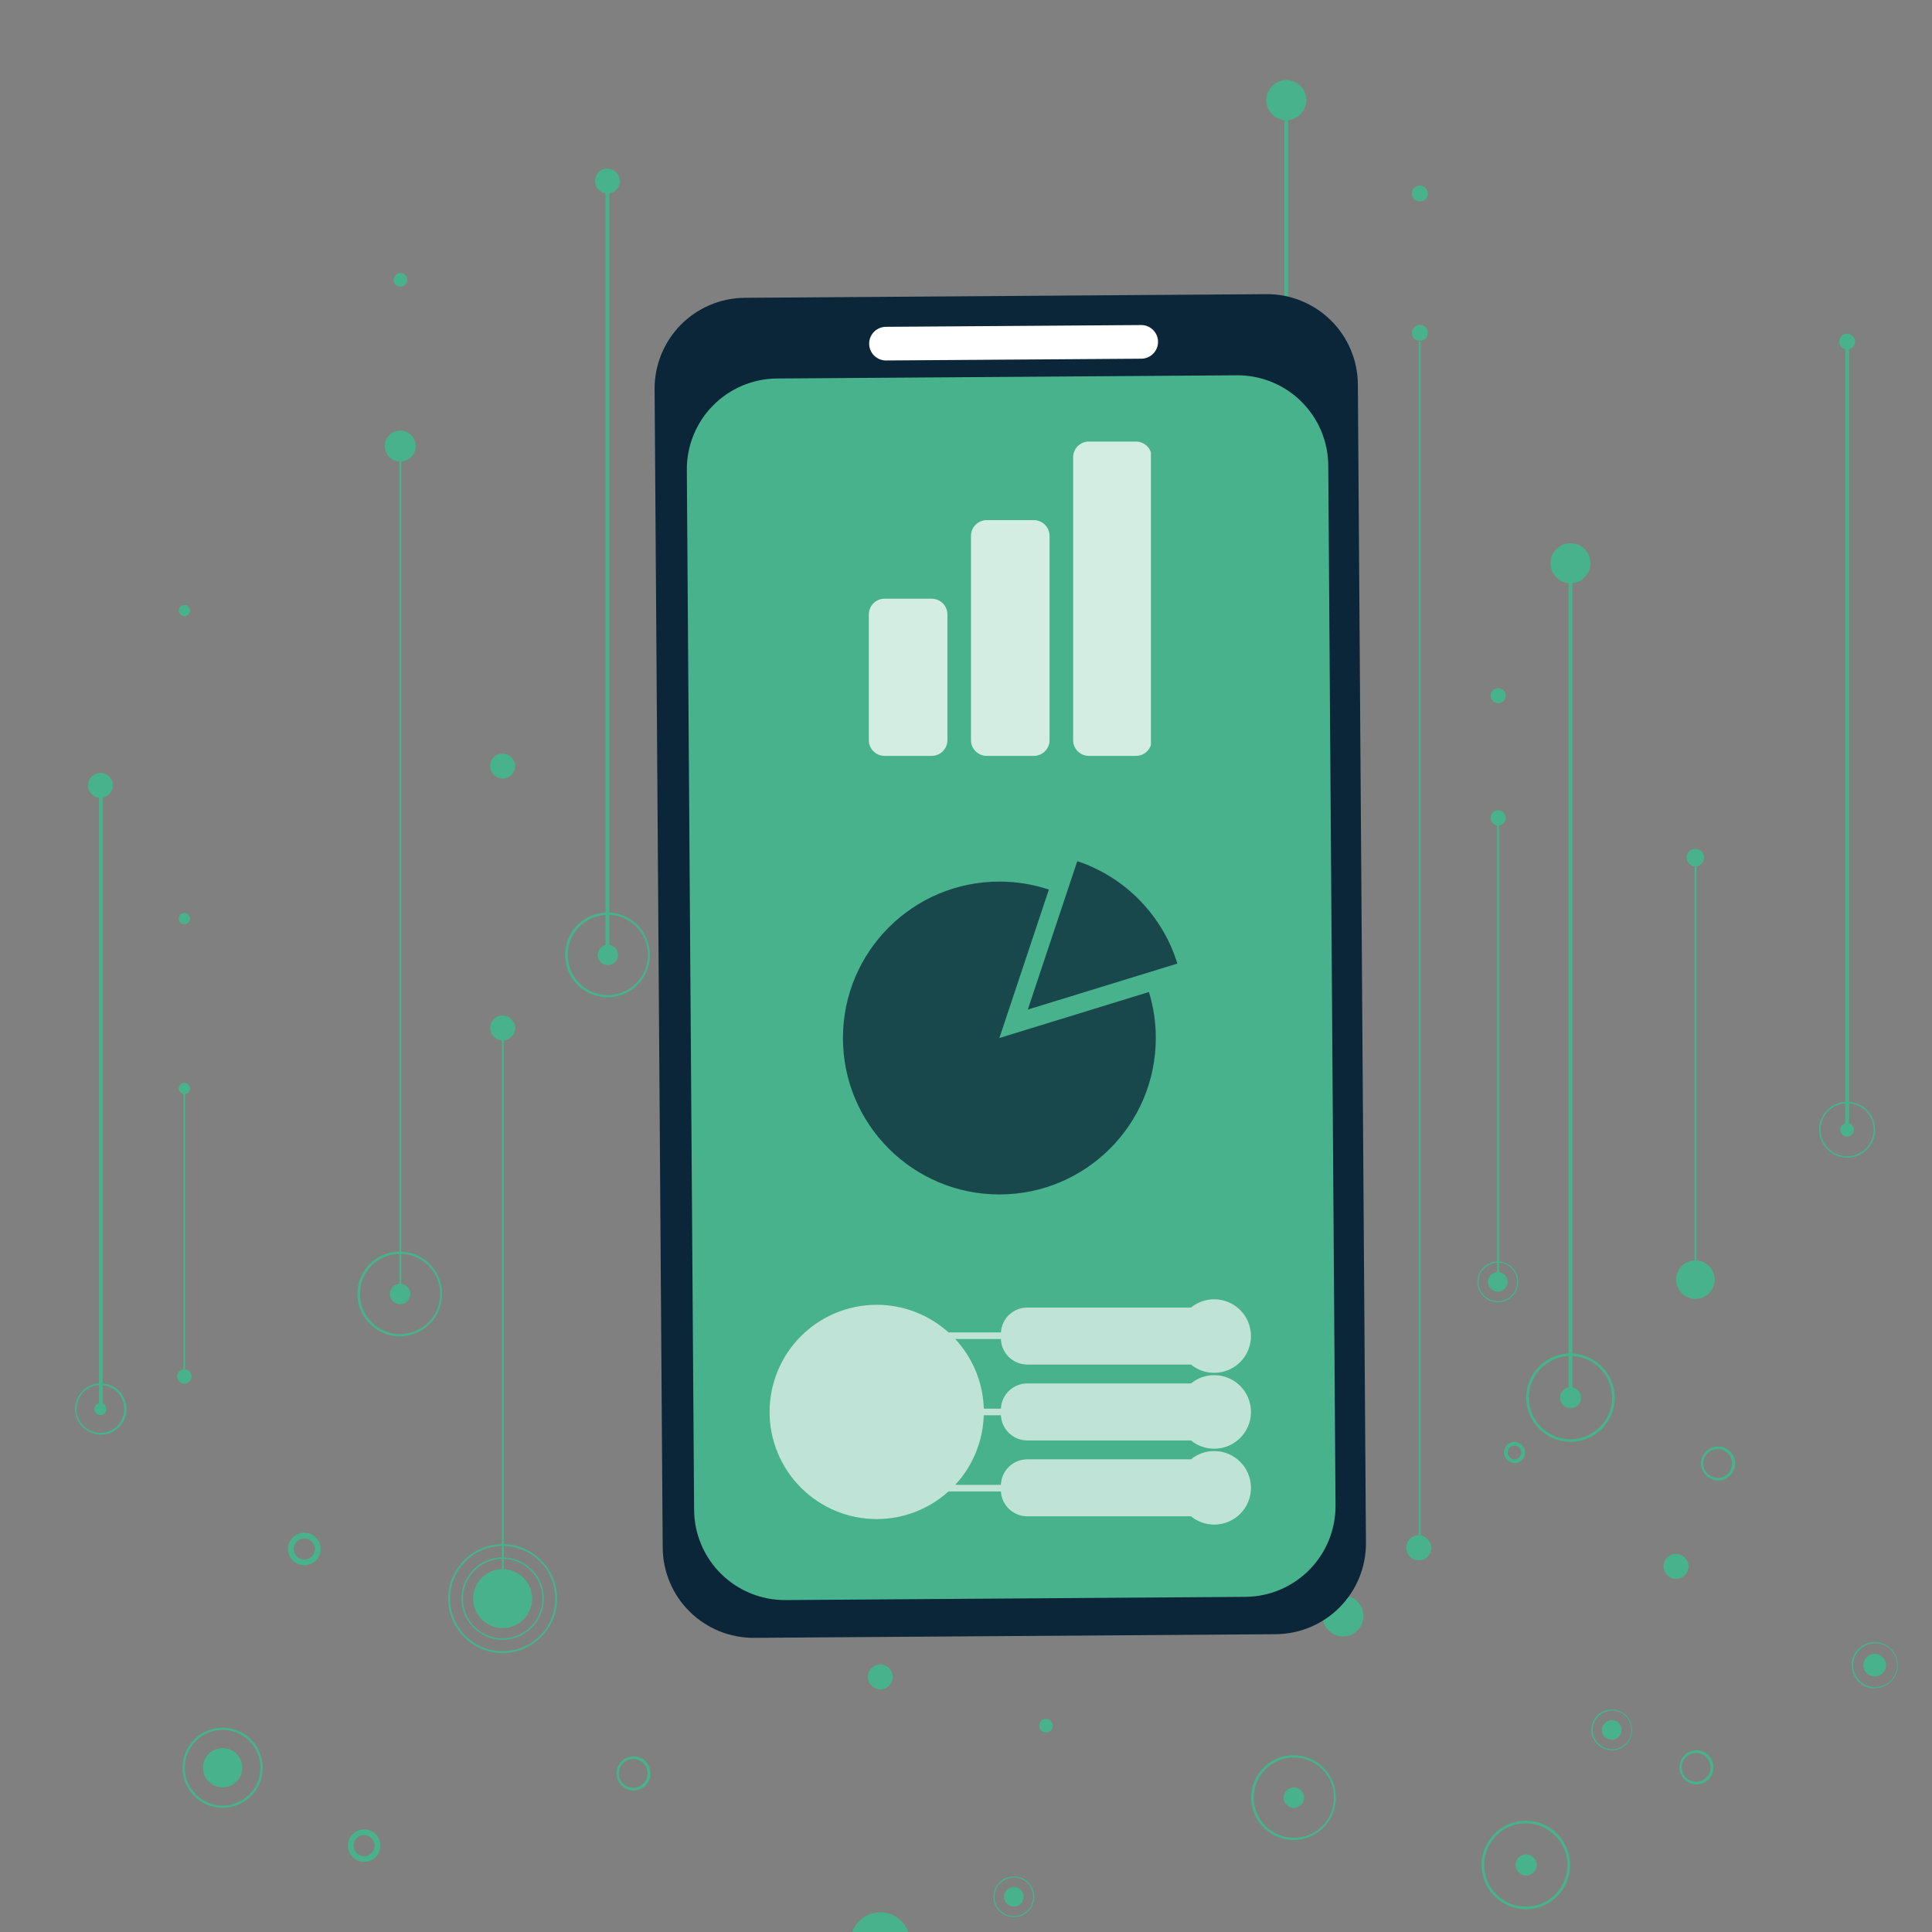 <?xml version="1.0" encoding="UTF-8" standalone="no"?>
<svg xmlns="http://www.w3.org/2000/svg" xmlns:xlink="http://www.w3.org/1999/xlink" width="1000" zoomAndPan="magnify" viewBox="0 0 750 750" height="1000" preserveAspectRatio="xMidYMid meet" version="1.0"><rect x="0" y="0" width="750" height="750" fill="#808080" stroke="none"/><defs><filter x="0%" y="0%" width="100%" height="100%" id="7f56f2f5e6"><feColorMatrix values="0 0 0 0 1 0 0 0 0 1 0 0 0 0 1 0 0 0 1 0" color-interpolation-filters="sRGB"/></filter><clipPath id="67d582fedb"><path d="M 29.133 536 L 50 536 L 50 557 L 29.133 557 Z M 29.133 536 " clip-rule="nonzero"/></clipPath><clipPath id="b4907e2111"><path d="M 254 114 L 531 114 L 531 636 L 254 636 Z M 254 114 " clip-rule="nonzero"/></clipPath><clipPath id="42b11a4088"><path d="M 252.797 114.793 L 526.867 112.879 L 530.508 634.359 L 256.438 636.273 Z M 252.797 114.793 " clip-rule="nonzero"/></clipPath><clipPath id="fd9128aa57"><path d="M 289.121 115.605 L 491.629 114.191 C 500.977 114.125 509.969 117.777 516.625 124.344 C 523.281 130.906 527.059 139.848 527.121 149.195 L 530.262 598.898 C 530.324 608.246 526.676 617.238 520.109 623.895 C 513.547 630.551 504.605 634.328 495.258 634.395 L 292.754 635.809 C 283.402 635.871 274.41 632.223 267.754 625.656 C 261.098 619.094 257.32 610.152 257.258 600.805 L 254.117 151.102 C 254.055 141.754 257.703 132.762 264.27 126.105 C 270.832 119.445 279.773 115.672 289.121 115.605 Z M 289.121 115.605 " clip-rule="nonzero"/></clipPath><clipPath id="ec0fba8be4"><path d="M 337 126 L 450 126 L 450 140 L 337 140 Z M 337 126 " clip-rule="nonzero"/></clipPath><clipPath id="198c6cc543"><path d="M 337.359 126.918 L 449.527 126.137 L 449.617 139.199 L 337.449 139.98 Z M 337.359 126.918 " clip-rule="nonzero"/></clipPath><clipPath id="ebc59391bb"><path d="M 343.891 126.871 L 442.973 126.18 C 444.703 126.168 446.371 126.844 447.605 128.062 C 448.836 129.277 449.535 130.934 449.551 132.668 C 449.562 134.398 448.883 136.066 447.668 137.301 C 446.453 138.531 444.797 139.234 443.062 139.246 L 343.98 139.938 C 342.25 139.949 340.582 139.273 339.352 138.055 C 338.117 136.84 337.418 135.184 337.406 133.449 C 337.395 131.719 338.07 130.051 339.285 128.816 C 340.504 127.586 342.16 126.883 343.891 126.871 Z M 343.891 126.871 " clip-rule="nonzero"/></clipPath><clipPath id="03f72b5311"><path d="M 266 145 L 519 145 L 519 622 L 266 622 Z M 266 145 " clip-rule="nonzero"/></clipPath><clipPath id="12abcbec9f"><path d="M 266.383 147.18 L 515.387 145.441 L 518.699 620.102 L 269.695 621.84 Z M 266.383 147.18 " clip-rule="nonzero"/></clipPath><clipPath id="628523816b"><path d="M 301.633 146.934 L 480.137 145.688 C 489.484 145.621 498.477 149.273 505.133 155.836 C 511.793 162.402 515.566 171.34 515.633 180.688 L 518.449 584.402 C 518.516 593.75 514.863 602.742 508.301 609.398 C 501.734 616.055 492.797 619.832 483.449 619.898 L 304.941 621.145 C 295.594 621.207 286.602 617.559 279.945 610.992 C 273.289 604.43 269.512 595.488 269.449 586.141 L 266.629 182.426 C 266.562 173.078 270.215 164.086 276.781 157.43 C 283.344 150.773 292.285 146.996 301.633 146.934 Z M 301.633 146.934 " clip-rule="nonzero"/></clipPath><mask id="4bc9183b69"><g filter="url(#7f56f2f5e6)"><rect x="-75" width="900" fill="#000000" y="-75" height="900" fill-opacity="0.65"/></g></mask><clipPath id="8007cb8770"><path d="M 0.582 0.379 L 188 0.379 L 188 88 L 0.582 88 Z M 0.582 0.379 " clip-rule="nonzero"/></clipPath><clipPath id="24a1155ff7"><rect x="0" width="188" y="0" height="89"/></clipPath><mask id="649b7fcd93"><g filter="url(#7f56f2f5e6)"><rect x="-75" width="900" fill="#000000" y="-75" height="900" fill-opacity="0.76"/></g></mask><clipPath id="0bc902f646"><path d="M 0.23 12 L 122 12 L 122 133.699 L 0.23 133.699 Z M 0.23 12 " clip-rule="nonzero"/></clipPath><clipPath id="acb5cdbcc5"><path d="M 71 4 L 129.98 4 L 129.98 62 L 71 62 Z M 71 4 " clip-rule="nonzero"/></clipPath><clipPath id="161d83209b"><rect x="0" width="133" y="0" height="134"/></clipPath><mask id="99418022e2"><g filter="url(#7f56f2f5e6)"><rect x="-75" width="900" fill="#000000" y="-75" height="900" fill-opacity="0.76"/></g></mask><clipPath id="762aaa1ba6"><path d="M 39 30 L 71 30 L 71 122.52 L 39 122.52 Z M 39 30 " clip-rule="nonzero"/></clipPath><clipPath id="24612ce3c7"><path d="M 0.277 61 L 31 61 L 31 122.52 L 0.277 122.52 Z M 0.277 61 " clip-rule="nonzero"/></clipPath><clipPath id="f45bed55d0"><path d="M 79 0.414 L 109.777 0.414 L 109.777 122.52 L 79 122.52 Z M 79 0.414 " clip-rule="nonzero"/></clipPath><clipPath id="5dd8165ff2"><rect x="0" width="111" y="0" height="123"/></clipPath></defs><path fill="#47b28b" d="M 716.309 132.582 L 717.777 132.582 L 717.777 439.301 L 716.309 439.301 Z M 716.309 132.582 " fill-opacity="1" fill-rule="nonzero"/><path fill="#47b28b" d="M 498.609 42.098 L 500.078 42.098 L 500.078 371.141 L 498.609 371.141 Z M 498.609 42.098 " fill-opacity="1" fill-rule="nonzero"/><path fill="#47b28b" d="M 297.656 237.027 L 298.391 237.027 L 298.391 447.527 L 297.656 447.527 Z M 297.656 237.027 " fill-opacity="1" fill-rule="nonzero"/><path fill="#47b28b" d="M 235.078 70.301 L 236.547 70.301 L 236.547 370.406 L 235.078 370.406 Z M 235.078 70.301 " fill-opacity="1" fill-rule="nonzero"/><path fill="#47b28b" d="M 340.992 158.438 L 341.727 158.438 L 341.727 501.293 L 340.992 501.293 Z M 340.992 158.438 " fill-opacity="1" fill-rule="nonzero"/><path fill="#47b28b" d="M 446.02 275.367 L 446.754 275.367 L 446.754 499.82 L 446.02 499.82 Z M 446.02 275.367 " fill-opacity="1" fill-rule="nonzero"/><path fill="#47b28b" d="M 581.164 318.992 L 581.898 318.992 L 581.898 497.473 L 581.164 497.473 Z M 581.164 318.992 " fill-opacity="1" fill-rule="nonzero"/><path fill="#47b28b" d="M 608.926 220.133 L 610.398 220.133 L 610.398 542.715 L 608.926 542.715 Z M 608.926 220.133 " fill-opacity="1" fill-rule="nonzero"/><path fill="#47b28b" d="M 155.02 174.008 L 155.754 174.008 L 155.754 502.906 L 155.02 502.906 Z M 155.02 174.008 " fill-opacity="1" fill-rule="nonzero"/><path fill="#47b28b" d="M 71.145 422.703 L 71.879 422.703 L 71.879 534.785 L 71.145 534.785 Z M 71.145 422.703 " fill-opacity="1" fill-rule="nonzero"/><path fill="#47b28b" d="M 384.473 370.262 L 385.207 370.262 L 385.207 530.965 L 384.473 530.965 Z M 384.473 370.262 " fill-opacity="1" fill-rule="nonzero"/><path fill="#47b28b" d="M 550.758 132.582 L 551.492 132.582 L 551.492 599.562 L 550.758 599.562 Z M 550.758 132.582 " fill-opacity="1" fill-rule="nonzero"/><path fill="#47b28b" d="M 657.844 332.656 L 658.578 332.656 L 658.578 496.738 L 657.844 496.738 Z M 657.844 332.656 " fill-opacity="1" fill-rule="nonzero"/><path fill="#47b28b" d="M 194.828 401.254 L 195.562 401.254 L 195.562 620.57 L 194.828 620.57 Z M 194.828 401.254 " fill-opacity="1" fill-rule="nonzero"/><path fill="#47b28b" d="M 38.387 303.277 L 39.855 303.277 L 39.855 547.562 L 38.387 547.562 Z M 38.387 303.277 " fill-opacity="1" fill-rule="nonzero"/><path fill="#47b28b" d="M 645.797 608.086 C 645.797 610.727 648 612.93 650.645 612.93 C 653.289 612.93 655.492 610.727 655.492 608.086 C 655.492 605.441 653.289 603.238 650.645 603.238 C 648 603.09 645.797 605.293 645.797 608.086 Z M 645.797 608.086 " fill-opacity="1" fill-rule="nonzero"/><path fill="#47b28b" d="M 336.879 650.977 C 336.879 653.621 339.082 655.824 341.727 655.824 C 344.367 655.824 346.574 653.621 346.574 650.977 C 346.574 648.332 344.367 646.129 341.727 646.129 C 339.082 646.129 336.879 648.332 336.879 650.977 Z M 336.879 650.977 " fill-opacity="1" fill-rule="nonzero"/><path fill="#47b28b" d="M 403.422 669.926 C 403.422 671.395 404.598 672.57 406.066 672.57 C 407.535 672.57 408.711 671.395 408.711 669.926 C 408.711 668.457 407.535 667.281 406.066 667.281 C 404.598 667.137 403.422 668.312 403.422 669.926 Z M 403.422 669.926 " fill-opacity="1" fill-rule="nonzero"/><path fill="#47b28b" d="M 660.34 568.129 C 660.34 564.457 663.277 561.52 666.953 561.52 C 670.625 561.52 673.562 564.457 673.562 568.129 C 673.562 571.801 670.625 574.738 666.953 574.738 C 663.277 574.594 660.34 571.652 660.34 568.129 Z M 661.223 568.129 C 661.223 571.215 663.719 573.711 666.805 573.711 C 669.891 573.711 672.387 571.215 672.387 568.129 C 672.387 565.043 669.891 562.547 666.805 562.547 C 663.719 562.547 661.223 564.898 661.223 568.129 Z M 661.223 568.129 " fill-opacity="1" fill-rule="nonzero"/><path fill="#47b28b" d="M 651.969 686.086 C 651.969 682.414 654.906 679.477 658.578 679.477 C 662.25 679.477 665.188 682.414 665.188 686.086 C 665.188 689.758 662.25 692.695 658.578 692.695 C 654.906 692.695 651.969 689.609 651.969 686.086 Z M 652.848 686.086 C 652.848 689.172 655.348 691.668 658.43 691.668 C 661.516 691.668 664.012 689.172 664.012 686.086 C 664.012 683 661.516 680.504 658.43 680.504 C 655.348 680.504 652.848 683 652.848 686.086 Z M 652.848 686.086 " fill-opacity="1" fill-rule="nonzero"/><path fill="#47b28b" d="M 413.117 596.773 C 413.117 593.102 416.055 590.164 419.727 590.164 C 423.398 590.164 426.336 593.102 426.336 596.773 C 426.336 600.445 423.398 603.383 419.727 603.383 C 416.055 603.383 413.117 600.445 413.117 596.773 Z M 413.996 596.773 C 413.996 599.859 416.496 602.355 419.578 602.355 C 422.664 602.355 425.16 599.859 425.16 596.773 C 425.16 593.688 422.664 591.191 419.578 591.191 C 416.496 591.191 413.996 593.688 413.996 596.773 Z M 413.996 596.773 " fill-opacity="1" fill-rule="nonzero"/><path fill="#47b28b" d="M 299.859 623.215 C 299.859 619.543 302.797 616.605 306.469 616.605 C 310.141 616.605 313.082 619.543 313.082 623.215 C 313.082 626.887 310.141 629.824 306.469 629.824 C 302.797 629.676 299.859 626.887 299.859 623.215 Z M 300.742 623.215 C 300.742 626.301 303.238 628.797 306.324 628.797 C 309.406 628.797 311.906 626.301 311.906 623.215 C 311.906 620.129 309.406 617.633 306.324 617.633 C 303.238 617.484 300.742 620.129 300.742 623.215 Z M 300.742 623.215 " fill-opacity="1" fill-rule="nonzero"/><path fill="#47b28b" d="M 239.34 688.438 C 239.34 684.762 242.277 681.824 245.949 681.824 C 249.621 681.824 252.559 684.762 252.559 688.438 C 252.559 692.109 249.621 695.047 245.949 695.047 C 242.277 695.047 239.34 692.109 239.34 688.438 Z M 240.219 688.438 C 240.219 691.52 242.719 694.02 245.801 694.02 C 248.887 694.02 251.383 691.52 251.383 688.438 C 251.383 685.352 248.887 682.855 245.801 682.855 C 242.719 682.855 240.219 685.352 240.219 688.438 Z M 240.219 688.438 " fill-opacity="1" fill-rule="nonzero"/><path fill="#47b28b" d="M 583.809 563.867 C 583.809 561.664 585.57 559.754 587.922 559.754 C 590.125 559.754 592.035 561.52 592.035 563.867 C 592.035 566.219 590.273 567.98 587.922 567.98 C 585.57 567.836 583.809 566.07 583.809 563.867 Z M 585.277 563.867 C 585.277 565.336 586.453 566.512 587.922 566.512 C 589.391 566.512 590.566 565.336 590.566 563.867 C 590.566 562.398 589.391 561.223 587.922 561.223 C 586.453 561.223 585.277 562.398 585.277 563.867 Z M 585.277 563.867 " fill-opacity="1" fill-rule="nonzero"/><path fill="#47b28b" d="M 111.832 601.328 C 111.832 597.801 114.625 595.012 118.148 595.012 C 121.676 595.012 124.465 597.801 124.465 601.328 C 124.465 604.852 121.676 607.645 118.148 607.645 C 114.625 607.645 111.832 604.852 111.832 601.328 Z M 114.039 601.328 C 114.039 603.531 115.945 605.441 118.148 605.441 C 120.355 605.441 122.262 603.531 122.262 601.328 C 122.262 599.125 120.355 597.215 118.148 597.215 C 115.945 597.215 114.039 599.125 114.039 601.328 Z M 114.039 601.328 " fill-opacity="1" fill-rule="nonzero"/><path fill="#47b28b" d="M 275.621 536.547 C 275.621 533.02 278.414 530.23 281.938 530.23 C 285.465 530.23 288.254 533.02 288.254 536.547 C 288.254 540.07 285.465 542.863 281.938 542.863 C 278.559 542.863 275.621 540.07 275.621 536.547 Z M 277.824 536.547 C 277.824 538.75 279.734 540.66 281.938 540.66 C 284.141 540.66 286.051 538.75 286.051 536.547 C 286.051 534.344 284.141 532.434 281.938 532.434 C 279.734 532.434 277.824 534.344 277.824 536.547 Z M 277.824 536.547 " fill-opacity="1" fill-rule="nonzero"/><path fill="#47b28b" d="M 135.043 716.492 C 135.043 712.969 137.836 710.176 141.359 710.176 C 144.887 710.176 147.676 712.969 147.676 716.492 C 147.676 720.02 144.887 722.809 141.359 722.809 C 137.98 722.809 135.043 719.871 135.043 716.492 Z M 137.246 716.492 C 137.246 718.695 139.156 720.605 141.359 720.605 C 143.562 720.605 145.473 718.695 145.473 716.492 C 145.473 714.289 143.562 712.379 141.359 712.379 C 139.156 712.379 137.246 714.141 137.246 716.492 Z M 137.246 716.492 " fill-opacity="1" fill-rule="nonzero"/><path fill="#47b28b" d="M 506.836 498.648 C 506.836 496.445 508.598 494.535 510.949 494.535 C 513.152 494.535 515.062 496.297 515.062 498.648 C 515.062 500.852 513.297 502.762 510.949 502.762 C 508.598 502.613 506.836 500.852 506.836 498.648 Z M 508.156 498.648 C 508.156 500.117 509.332 501.293 510.801 501.293 C 512.27 501.293 513.445 500.117 513.445 498.648 C 513.445 497.18 512.27 496.004 510.801 496.004 C 509.332 496.004 508.156 497.18 508.156 498.648 Z M 508.156 498.648 " fill-opacity="1" fill-rule="nonzero"/><path fill="#47b28b" d="M 713.957 132.582 C 713.957 134.348 715.426 135.668 717.043 135.668 C 718.805 135.668 720.129 134.199 720.129 132.582 C 720.129 130.969 718.66 129.5 717.043 129.5 C 715.281 129.5 713.957 130.969 713.957 132.582 Z M 713.957 132.582 " fill-opacity="1" fill-rule="nonzero"/><path fill="#47b28b" d="M 654.758 332.949 C 654.758 334.859 656.227 336.328 658.137 336.328 C 660.047 336.328 661.516 334.859 661.516 332.949 C 661.516 331.039 660.047 329.57 658.137 329.57 C 656.227 329.422 654.758 331.039 654.758 332.949 Z M 654.758 332.949 " fill-opacity="1" fill-rule="nonzero"/><path fill="#47b28b" d="M 617.449 218.664 C 617.449 219.176 617.398 219.684 617.297 220.184 C 617.199 220.684 617.051 221.172 616.855 221.645 C 616.66 222.117 616.418 222.566 616.137 222.988 C 615.852 223.414 615.527 223.809 615.168 224.168 C 614.805 224.531 614.414 224.855 613.988 225.137 C 613.562 225.422 613.113 225.66 612.641 225.855 C 612.168 226.055 611.684 226.199 611.18 226.301 C 610.68 226.398 610.172 226.449 609.664 226.449 C 609.152 226.449 608.645 226.398 608.145 226.301 C 607.641 226.199 607.156 226.055 606.684 225.855 C 606.211 225.66 605.762 225.422 605.336 225.137 C 604.91 224.855 604.52 224.531 604.156 224.168 C 603.797 223.809 603.473 223.414 603.188 222.988 C 602.906 222.566 602.664 222.117 602.469 221.645 C 602.273 221.172 602.125 220.684 602.027 220.184 C 601.926 219.684 601.875 219.176 601.875 218.664 C 601.875 218.152 601.926 217.648 602.027 217.145 C 602.125 216.645 602.273 216.156 602.469 215.684 C 602.664 215.211 602.906 214.766 603.188 214.34 C 603.473 213.914 603.797 213.52 604.156 213.16 C 604.52 212.797 604.91 212.477 605.336 212.191 C 605.762 211.906 606.211 211.668 606.684 211.473 C 607.156 211.277 607.641 211.129 608.145 211.027 C 608.645 210.93 609.152 210.879 609.664 210.879 C 610.172 210.879 610.68 210.93 611.18 211.027 C 611.684 211.129 612.168 211.277 612.641 211.473 C 613.113 211.668 613.562 211.906 613.988 212.191 C 614.414 212.477 614.805 212.797 615.168 213.16 C 615.527 213.52 615.852 213.914 616.137 214.34 C 616.418 214.766 616.66 215.211 616.855 215.684 C 617.051 216.156 617.199 216.645 617.297 217.145 C 617.398 217.648 617.449 218.152 617.449 218.664 Z M 617.449 218.664 " fill-opacity="1" fill-rule="nonzero"/><path fill="#47b28b" d="M 548.113 129.207 C 548.113 130.969 549.434 132.289 551.199 132.289 C 552.961 132.289 554.281 130.969 554.281 129.207 C 554.281 127.441 552.961 126.121 551.199 126.121 C 549.434 126.121 548.113 127.59 548.113 129.207 Z M 548.113 129.207 " fill-opacity="1" fill-rule="nonzero"/><path fill="#47b28b" d="M 548.113 75.148 C 548.113 76.91 549.434 78.234 551.199 78.234 C 552.961 78.234 554.281 76.91 554.281 75.148 C 554.281 73.387 552.961 72.062 551.199 72.062 C 549.434 72.062 548.113 73.387 548.113 75.148 Z M 548.113 75.148 " fill-opacity="1" fill-rule="nonzero"/><path fill="#47b28b" d="M 507.129 38.863 C 507.129 39.375 507.078 39.883 506.98 40.383 C 506.879 40.887 506.73 41.371 506.535 41.844 C 506.34 42.316 506.102 42.766 505.816 43.191 C 505.531 43.613 505.211 44.008 504.848 44.371 C 504.488 44.73 504.094 45.055 503.668 45.34 C 503.242 45.621 502.797 45.863 502.324 46.059 C 501.852 46.254 501.363 46.402 500.863 46.5 C 500.359 46.602 499.855 46.648 499.344 46.648 C 498.832 46.648 498.328 46.602 497.824 46.5 C 497.324 46.402 496.836 46.254 496.363 46.059 C 495.891 45.863 495.441 45.621 495.02 45.34 C 494.594 45.055 494.199 44.73 493.84 44.371 C 493.477 44.008 493.156 43.613 492.871 43.191 C 492.586 42.766 492.348 42.316 492.152 41.844 C 491.957 41.371 491.809 40.887 491.707 40.383 C 491.609 39.883 491.559 39.375 491.559 38.863 C 491.559 38.352 491.609 37.848 491.707 37.348 C 491.809 36.844 491.957 36.359 492.152 35.887 C 492.348 35.414 492.586 34.965 492.871 34.539 C 493.156 34.113 493.477 33.723 493.84 33.359 C 494.199 32.996 494.594 32.676 495.02 32.391 C 495.441 32.105 495.891 31.867 496.363 31.672 C 496.836 31.477 497.324 31.328 497.824 31.23 C 498.328 31.129 498.832 31.078 499.344 31.078 C 499.855 31.078 500.359 31.129 500.863 31.23 C 501.363 31.328 501.852 31.477 502.324 31.672 C 502.797 31.867 503.242 32.105 503.668 32.391 C 504.094 32.676 504.488 32.996 504.848 33.359 C 505.211 33.723 505.531 34.113 505.816 34.539 C 506.102 34.965 506.34 35.414 506.535 35.887 C 506.73 36.359 506.879 36.844 506.98 37.348 C 507.078 37.848 507.129 38.352 507.129 38.863 Z M 507.129 38.863 " fill-opacity="1" fill-rule="nonzero"/><path fill="#47b28b" d="M 441.469 277.863 C 441.469 280.508 443.672 282.711 446.316 282.711 C 448.957 282.711 451.16 280.508 451.16 277.863 C 451.16 275.219 448.957 273.016 446.316 273.016 C 443.672 273.016 441.469 275.074 441.469 277.863 Z M 441.469 277.863 " fill-opacity="1" fill-rule="nonzero"/><path fill="#47b28b" d="M 348.777 158.438 C 348.777 158.918 348.73 159.398 348.637 159.871 C 348.539 160.344 348.402 160.801 348.219 161.25 C 348.031 161.695 347.805 162.117 347.539 162.52 C 347.27 162.918 346.965 163.289 346.625 163.633 C 346.285 163.973 345.914 164.277 345.512 164.543 C 345.109 164.812 344.688 165.039 344.242 165.223 C 343.797 165.406 343.336 165.547 342.863 165.641 C 342.391 165.734 341.914 165.781 341.43 165.781 C 340.949 165.781 340.473 165.734 340 165.641 C 339.523 165.547 339.066 165.406 338.621 165.223 C 338.176 165.039 337.75 164.812 337.352 164.543 C 336.949 164.277 336.578 163.973 336.238 163.633 C 335.898 163.289 335.594 162.918 335.324 162.52 C 335.055 162.117 334.828 161.695 334.645 161.25 C 334.461 160.801 334.32 160.344 334.227 159.871 C 334.133 159.398 334.086 158.918 334.086 158.438 C 334.086 157.957 334.133 157.477 334.227 157.004 C 334.32 156.531 334.461 156.07 334.645 155.625 C 334.828 155.18 335.055 154.758 335.324 154.355 C 335.594 153.957 335.898 153.586 336.238 153.242 C 336.578 152.902 336.949 152.598 337.352 152.332 C 337.75 152.062 338.176 151.836 338.621 151.652 C 339.066 151.469 339.523 151.328 340 151.234 C 340.473 151.141 340.949 151.094 341.43 151.094 C 341.914 151.094 342.391 151.141 342.863 151.234 C 343.336 151.328 343.797 151.469 344.242 151.652 C 344.688 151.836 345.109 152.062 345.512 152.332 C 345.914 152.598 346.285 152.902 346.625 153.242 C 346.965 153.586 347.27 153.957 347.539 154.355 C 347.805 154.758 348.031 155.18 348.219 155.625 C 348.402 156.07 348.539 156.531 348.637 157.004 C 348.73 157.477 348.777 157.957 348.777 158.438 Z M 348.777 158.438 " fill-opacity="1" fill-rule="nonzero"/><path fill="#47b28b" d="M 230.965 70.301 C 230.965 72.945 233.168 75.148 235.812 75.148 C 238.457 75.148 240.66 72.945 240.66 70.301 C 240.66 67.656 238.457 65.453 235.812 65.453 C 233.168 65.305 230.965 67.508 230.965 70.301 Z M 230.965 70.301 " fill-opacity="1" fill-rule="nonzero"/><path fill="#47b28b" d="M 159.625 168.891 C 159.906 169.172 160.156 169.473 160.375 169.805 C 160.594 170.133 160.781 170.48 160.93 170.844 C 161.082 171.211 161.195 171.586 161.273 171.973 C 161.352 172.363 161.391 172.754 161.391 173.148 C 161.391 173.543 161.352 173.938 161.273 174.324 C 161.195 174.711 161.082 175.09 160.93 175.453 C 160.781 175.82 160.594 176.168 160.375 176.496 C 160.156 176.824 159.906 177.129 159.625 177.406 C 159.348 177.688 159.043 177.938 158.711 178.156 C 158.383 178.375 158.035 178.562 157.672 178.715 C 157.305 178.863 156.93 178.98 156.543 179.055 C 156.152 179.133 155.762 179.172 155.367 179.172 C 154.973 179.172 154.578 179.133 154.191 179.055 C 153.805 178.98 153.426 178.863 153.062 178.715 C 152.695 178.562 152.348 178.375 152.02 178.156 C 151.691 177.938 151.387 177.688 151.109 177.406 C 150.828 177.129 150.578 176.824 150.359 176.496 C 150.141 176.168 149.953 175.82 149.801 175.453 C 149.652 175.09 149.535 174.711 149.461 174.324 C 149.383 173.938 149.344 173.543 149.344 173.148 C 149.344 172.754 149.383 172.363 149.461 171.973 C 149.535 171.586 149.652 171.211 149.801 170.844 C 149.953 170.48 150.141 170.133 150.359 169.805 C 150.578 169.473 150.828 169.172 151.109 168.891 C 151.387 168.609 151.691 168.363 152.02 168.141 C 152.348 167.922 152.695 167.738 153.062 167.586 C 153.426 167.434 153.805 167.32 154.191 167.242 C 154.578 167.164 154.973 167.125 155.367 167.125 C 155.762 167.125 156.152 167.164 156.543 167.242 C 156.93 167.32 157.305 167.434 157.672 167.586 C 158.035 167.738 158.383 167.922 158.711 168.141 C 159.043 168.359 159.344 168.609 159.625 168.891 Z M 159.625 168.891 " fill-opacity="1" fill-rule="nonzero"/><path fill="#47b28b" d="M 152.816 108.641 C 152.816 110.109 153.992 111.285 155.461 111.285 C 156.93 111.285 158.105 110.109 158.105 108.641 C 158.105 107.172 156.93 105.996 155.461 105.996 C 153.992 105.996 152.816 107.172 152.816 108.641 Z M 152.816 108.641 " fill-opacity="1" fill-rule="nonzero"/><path fill="#47b28b" d="M 34.125 304.891 C 34.125 307.535 36.328 309.738 38.973 309.738 C 41.617 309.738 43.82 307.535 43.82 304.891 C 43.82 302.246 41.617 300.043 38.973 300.043 C 36.328 300.043 34.125 302.246 34.125 304.891 Z M 34.125 304.891 " fill-opacity="1" fill-rule="nonzero"/><path fill="#47b28b" d="M 69.383 422.555 C 69.383 423.73 70.41 424.758 71.586 424.758 C 72.758 424.758 73.789 423.73 73.789 422.555 C 73.789 421.379 72.758 420.352 71.586 420.352 C 70.41 420.352 69.383 421.379 69.383 422.555 Z M 69.383 422.555 " fill-opacity="1" fill-rule="nonzero"/><path fill="#47b28b" d="M 73.789 356.598 C 73.789 356.891 73.73 357.172 73.621 357.441 C 73.508 357.711 73.348 357.949 73.141 358.156 C 72.938 358.363 72.699 358.523 72.426 358.637 C 72.156 358.746 71.875 358.801 71.586 358.801 C 71.293 358.801 71.012 358.746 70.742 358.637 C 70.473 358.523 70.234 358.363 70.027 358.156 C 69.82 357.949 69.66 357.711 69.547 357.441 C 69.438 357.172 69.383 356.891 69.383 356.598 C 69.383 356.309 69.438 356.027 69.547 355.758 C 69.66 355.484 69.82 355.246 70.027 355.043 C 70.234 354.836 70.473 354.676 70.742 354.562 C 71.012 354.453 71.293 354.395 71.586 354.395 C 71.875 354.395 72.156 354.453 72.426 354.562 C 72.699 354.676 72.938 354.836 73.141 355.043 C 73.348 355.246 73.508 355.484 73.621 355.758 C 73.73 356.027 73.789 356.309 73.789 356.598 Z M 73.789 356.598 " fill-opacity="1" fill-rule="nonzero"/><path fill="#47b28b" d="M 69.383 237.027 C 69.383 238.203 70.41 239.23 71.586 239.23 C 72.758 239.23 73.789 238.203 73.789 237.027 C 73.789 235.852 72.758 234.824 71.586 234.824 C 70.41 234.824 69.383 235.852 69.383 237.027 Z M 69.383 237.027 " fill-opacity="1" fill-rule="nonzero"/><path fill="#47b28b" d="M 190.277 399.051 C 190.277 401.695 192.48 403.898 195.125 403.898 C 197.766 403.898 199.973 401.695 199.973 399.051 C 199.973 396.406 197.766 394.203 195.125 394.203 C 192.332 394.203 190.277 396.406 190.277 399.051 Z M 190.277 399.051 " fill-opacity="1" fill-rule="nonzero"/><path fill="#47b28b" d="M 190.277 297.402 C 190.277 300.043 192.48 302.246 195.125 302.246 C 197.766 302.246 199.973 300.043 199.973 297.402 C 199.973 294.758 197.766 292.555 195.125 292.555 C 192.332 292.555 190.277 294.609 190.277 297.402 Z M 190.277 297.402 " fill-opacity="1" fill-rule="nonzero"/><path fill="#47b28b" d="M 310.652 234.566 C 310.809 235.391 310.887 236.223 310.883 237.062 C 310.879 237.898 310.793 238.73 310.625 239.555 C 310.457 240.375 310.211 241.172 309.883 241.945 C 309.559 242.719 309.16 243.453 308.691 244.148 C 308.223 244.844 307.688 245.488 307.094 246.078 C 306.496 246.668 305.848 247.195 305.148 247.656 C 304.445 248.121 303.707 248.508 302.93 248.828 C 302.156 249.145 301.355 249.383 300.531 249.543 C 299.707 249.699 298.875 249.777 298.035 249.773 C 297.195 249.77 296.367 249.684 295.543 249.516 C 294.723 249.348 293.926 249.102 293.148 248.773 C 292.375 248.449 291.641 248.051 290.945 247.582 C 290.25 247.113 289.609 246.578 289.02 245.984 C 288.43 245.387 287.902 244.738 287.441 244.039 C 286.977 243.336 286.586 242.598 286.27 241.82 C 285.953 241.047 285.715 240.246 285.555 239.422 C 285.398 238.598 285.32 237.766 285.324 236.926 C 285.328 236.086 285.414 235.258 285.582 234.434 C 285.75 233.613 285.996 232.816 286.32 232.039 C 286.648 231.266 287.043 230.531 287.516 229.836 C 287.984 229.141 288.52 228.5 289.113 227.91 C 289.711 227.32 290.359 226.793 291.059 226.332 C 291.758 225.867 292.496 225.477 293.273 225.16 C 294.051 224.844 294.852 224.605 295.676 224.445 C 296.5 224.289 297.332 224.211 298.172 224.215 C 299.008 224.219 299.84 224.305 300.664 224.473 C 301.484 224.641 302.281 224.887 303.055 225.211 C 303.828 225.539 304.562 225.934 305.258 226.406 C 305.953 226.875 306.598 227.41 307.188 228.004 C 307.777 228.602 308.305 229.25 308.766 229.949 C 309.23 230.648 309.617 231.387 309.938 232.164 C 310.254 232.941 310.492 233.742 310.652 234.566 Z M 310.652 234.566 " fill-opacity="1" fill-rule="nonzero"/><path fill="#47b28b" d="M 382.121 368.059 C 382.121 369.527 383.297 370.703 384.766 370.703 C 386.234 370.703 387.41 369.527 387.41 368.059 C 387.41 366.59 386.234 365.414 384.766 365.414 C 383.441 365.414 382.121 366.59 382.121 368.059 Z M 382.121 368.059 " fill-opacity="1" fill-rule="nonzero"/><path fill="#47b28b" d="M 382.121 242.609 C 382.121 244.078 383.297 245.254 384.766 245.254 C 386.234 245.254 387.41 244.078 387.41 242.609 C 387.41 241.141 386.234 239.965 384.766 239.965 C 383.441 239.965 382.121 241.141 382.121 242.609 Z M 382.121 242.609 " fill-opacity="1" fill-rule="nonzero"/><path fill="#47b28b" d="M 578.668 317.523 C 578.668 319.141 579.988 320.465 581.605 320.465 C 583.223 320.465 584.543 319.141 584.543 317.523 C 584.543 315.91 583.223 314.586 581.605 314.586 C 579.844 314.586 578.668 315.91 578.668 317.523 Z M 578.668 317.523 " fill-opacity="1" fill-rule="nonzero"/><path fill="#47b28b" d="M 578.668 270.078 C 578.668 271.695 579.988 273.016 581.605 273.016 C 583.223 273.016 584.543 271.695 584.543 270.078 C 584.543 268.461 583.223 267.141 581.605 267.141 C 579.844 267.141 578.668 268.461 578.668 270.078 Z M 578.668 270.078 " fill-opacity="1" fill-rule="nonzero"/><path fill="#47b28b" d="M 94.059 686.234 C 94.059 686.734 94.012 687.23 93.914 687.723 C 93.816 688.215 93.668 688.691 93.477 689.156 C 93.285 689.617 93.051 690.059 92.773 690.477 C 92.492 690.895 92.176 691.277 91.82 691.633 C 91.469 691.988 91.082 692.305 90.664 692.582 C 90.246 692.863 89.809 693.098 89.344 693.289 C 88.879 693.48 88.402 693.625 87.91 693.723 C 87.418 693.82 86.922 693.871 86.422 693.871 C 85.918 693.871 85.422 693.82 84.93 693.723 C 84.438 693.625 83.961 693.48 83.496 693.289 C 83.035 693.098 82.594 692.863 82.176 692.582 C 81.762 692.305 81.375 691.988 81.02 691.633 C 80.664 691.277 80.348 690.895 80.07 690.477 C 79.789 690.059 79.555 689.617 79.363 689.156 C 79.172 688.691 79.027 688.215 78.93 687.723 C 78.832 687.23 78.781 686.734 78.781 686.234 C 78.781 685.73 78.832 685.234 78.93 684.742 C 79.027 684.25 79.172 683.773 79.363 683.309 C 79.555 682.848 79.789 682.406 80.07 681.988 C 80.348 681.57 80.664 681.188 81.02 680.832 C 81.375 680.477 81.762 680.16 82.176 679.883 C 82.594 679.602 83.035 679.367 83.496 679.176 C 83.961 678.984 84.438 678.84 84.93 678.742 C 85.422 678.645 85.918 678.594 86.422 678.594 C 86.922 678.594 87.418 678.645 87.91 678.742 C 88.402 678.84 88.879 678.984 89.344 679.176 C 89.809 679.367 90.246 679.602 90.664 679.883 C 91.082 680.16 91.469 680.477 91.82 680.832 C 92.176 681.188 92.492 681.57 92.773 681.988 C 93.051 682.406 93.285 682.848 93.477 683.309 C 93.668 683.773 93.816 684.25 93.914 684.742 C 94.012 685.234 94.059 685.73 94.059 686.234 Z M 94.059 686.234 " fill-opacity="1" fill-rule="nonzero"/><path fill="#47b28b" d="M 70.852 686.234 C 70.852 677.566 77.902 670.66 86.422 670.66 C 95.086 670.66 101.992 677.711 101.992 686.234 C 101.992 694.898 94.941 701.805 86.422 701.805 C 77.754 701.805 70.852 694.754 70.852 686.234 Z M 71.73 686.234 C 71.73 694.312 78.34 700.922 86.422 700.922 C 94.5 700.922 101.109 694.312 101.109 686.234 C 101.109 678.152 94.5 671.543 86.422 671.543 C 78.34 671.543 71.73 678.152 71.73 686.234 Z M 71.73 686.234 " fill-opacity="1" fill-rule="nonzero"/><path fill="#47b28b" d="M 732.172 646.422 C 732.172 646.715 732.145 647 732.09 647.285 C 732.031 647.566 731.949 647.844 731.836 648.109 C 731.727 648.379 731.59 648.633 731.43 648.871 C 731.27 649.113 731.086 649.336 730.883 649.539 C 730.676 649.746 730.453 649.926 730.215 650.09 C 729.973 650.25 729.719 650.383 729.453 650.496 C 729.184 650.605 728.91 650.688 728.625 650.746 C 728.344 650.801 728.055 650.832 727.766 650.832 C 727.477 650.832 727.191 650.801 726.906 650.746 C 726.621 650.688 726.348 650.605 726.078 650.496 C 725.812 650.383 725.559 650.25 725.316 650.086 C 725.078 649.926 724.855 649.746 724.648 649.539 C 724.445 649.336 724.262 649.113 724.102 648.871 C 723.941 648.633 723.805 648.379 723.695 648.109 C 723.582 647.844 723.5 647.566 723.445 647.285 C 723.387 647 723.359 646.715 723.359 646.422 C 723.359 646.133 723.387 645.848 723.445 645.562 C 723.5 645.281 723.582 645.004 723.695 644.738 C 723.805 644.469 723.941 644.215 724.102 643.977 C 724.262 643.734 724.445 643.512 724.648 643.309 C 724.855 643.102 725.078 642.922 725.316 642.758 C 725.559 642.598 725.812 642.465 726.078 642.352 C 726.348 642.242 726.621 642.156 726.906 642.102 C 727.191 642.047 727.477 642.016 727.766 642.016 C 728.055 642.016 728.344 642.047 728.625 642.102 C 728.91 642.156 729.184 642.242 729.453 642.352 C 729.719 642.465 729.973 642.598 730.215 642.758 C 730.453 642.922 730.676 643.102 730.883 643.309 C 731.086 643.512 731.27 643.734 731.43 643.977 C 731.59 644.215 731.727 644.469 731.836 644.738 C 731.949 645.004 732.031 645.281 732.09 645.562 C 732.145 645.848 732.172 646.133 732.172 646.422 Z M 732.172 646.422 " fill-opacity="1" fill-rule="nonzero"/><path fill="#47b28b" d="M 718.805 646.422 C 718.805 641.43 722.773 637.465 727.766 637.465 C 732.762 637.465 736.727 641.43 736.727 646.422 C 736.727 651.418 732.762 655.383 727.766 655.383 C 722.773 655.531 718.805 651.418 718.805 646.422 Z M 719.395 646.422 C 719.395 651.125 723.211 654.945 727.914 654.945 C 732.613 654.945 736.434 651.125 736.434 646.422 C 736.434 641.723 732.613 637.902 727.914 637.902 C 723.066 638.051 719.395 641.871 719.395 646.422 Z M 719.395 646.422 " fill-opacity="1" fill-rule="nonzero"/><path fill="#47b28b" d="M 577.641 497.617 C 577.641 499.82 579.402 501.438 581.457 501.438 C 583.516 501.438 585.277 499.676 585.277 497.617 C 585.277 495.562 583.516 493.801 581.457 493.801 C 579.402 493.801 577.641 495.562 577.641 497.617 Z M 577.641 497.617 " fill-opacity="1" fill-rule="nonzero"/><path fill="#47b28b" d="M 573.527 497.617 C 573.527 493.211 577.051 489.688 581.457 489.688 C 585.863 489.688 589.391 493.211 589.391 497.617 C 589.391 502.027 585.863 505.551 581.457 505.551 C 577.051 505.551 573.527 502.027 573.527 497.617 Z M 573.965 497.617 C 573.965 501.73 577.344 505.109 581.457 505.109 C 585.57 505.109 588.949 501.73 588.949 497.617 C 588.949 493.504 585.57 490.129 581.457 490.129 C 577.344 490.273 573.965 493.504 573.965 497.617 Z M 573.965 497.617 " fill-opacity="1" fill-rule="nonzero"/><path fill="#47b28b" d="M 621.855 671.543 C 621.855 673.746 623.617 675.363 625.672 675.363 C 627.879 675.363 629.492 673.598 629.492 671.543 C 629.492 669.34 627.73 667.723 625.672 667.723 C 623.617 667.723 621.855 669.488 621.855 671.543 Z M 621.855 671.543 " fill-opacity="1" fill-rule="nonzero"/><path fill="#47b28b" d="M 617.742 671.543 C 617.742 667.137 621.266 663.609 625.672 663.609 C 630.082 663.609 633.605 667.137 633.605 671.543 C 633.605 675.949 630.082 679.477 625.672 679.477 C 621.414 679.477 617.742 675.949 617.742 671.543 Z M 618.328 671.543 C 618.328 675.656 621.707 679.035 625.82 679.035 C 629.934 679.035 633.312 675.656 633.312 671.543 C 633.312 667.43 629.934 664.051 625.82 664.051 C 621.562 664.199 618.328 667.43 618.328 671.543 Z M 618.328 671.543 " fill-opacity="1" fill-rule="nonzero"/><path fill="#47b28b" d="M 389.758 736.324 C 389.758 738.527 391.523 740.145 393.578 740.145 C 395.637 740.145 397.398 738.379 397.398 736.324 C 397.398 734.266 395.637 732.504 393.578 732.504 C 391.523 732.504 389.758 734.266 389.758 736.324 Z M 389.758 736.324 " fill-opacity="1" fill-rule="nonzero"/><path fill="#47b28b" d="M 385.648 736.324 C 385.648 731.918 389.172 728.391 393.578 728.391 C 397.984 728.391 401.512 731.918 401.512 736.324 C 401.512 740.73 397.984 744.258 393.578 744.258 C 389.172 744.258 385.648 740.73 385.648 736.324 Z M 386.086 736.324 C 386.086 740.438 389.465 743.816 393.578 743.816 C 397.691 743.816 401.07 740.438 401.07 736.324 C 401.07 732.211 397.691 728.832 393.578 728.832 C 389.465 728.98 386.086 732.211 386.086 736.324 Z M 386.086 736.324 " fill-opacity="1" fill-rule="nonzero"/><path fill="#47b28b" d="M 714.398 438.566 C 714.398 440.035 715.574 441.211 717.043 441.211 C 718.512 441.211 719.688 440.035 719.688 438.566 C 719.688 437.098 718.512 435.922 717.043 435.922 C 715.574 435.922 714.398 437.098 714.398 438.566 Z M 714.398 438.566 " fill-opacity="1" fill-rule="nonzero"/><path fill="#47b28b" d="M 706.172 438.566 C 706.172 432.543 711.02 427.695 717.043 427.695 C 723.066 427.695 727.914 432.543 727.914 438.566 C 727.914 444.59 723.066 449.438 717.043 449.438 C 711.02 449.438 706.172 444.441 706.172 438.566 Z M 706.762 438.566 C 706.762 444.148 711.312 448.848 717.043 448.848 C 722.625 448.848 727.324 444.297 727.324 438.566 C 727.324 432.84 722.77 428.285 717.043 428.285 C 711.312 428.285 706.762 432.84 706.762 438.566 Z M 706.762 438.566 " fill-opacity="1" fill-rule="nonzero"/><path fill="#47b28b" d="M 605.551 542.57 C 605.551 544.773 607.457 546.684 609.66 546.684 C 611.867 546.684 613.773 544.773 613.773 542.57 C 613.773 540.367 611.867 538.457 609.66 538.457 C 607.457 538.457 605.551 540.367 605.551 542.57 Z M 605.551 542.57 " fill-opacity="1" fill-rule="nonzero"/><path fill="#47b28b" d="M 592.477 542.57 C 592.477 533.02 600.262 525.383 609.664 525.383 C 619.062 525.383 626.848 533.168 626.848 542.57 C 626.848 552.117 619.062 559.754 609.664 559.754 C 600.262 559.754 592.477 552.117 592.477 542.57 Z M 593.504 542.57 C 593.504 551.531 600.848 558.727 609.664 558.727 C 618.477 558.727 625.82 551.383 625.82 542.57 C 625.82 533.609 618.477 526.41 609.664 526.41 C 600.848 526.41 593.504 533.609 593.504 542.57 Z M 593.504 542.57 " fill-opacity="1" fill-rule="nonzero"/><path fill="#47b28b" d="M 588.363 723.984 C 588.363 726.188 590.273 728.098 592.477 728.098 C 594.68 728.098 596.59 726.188 596.59 723.984 C 596.59 721.781 594.68 719.871 592.477 719.871 C 590.125 719.871 588.363 721.633 588.363 723.984 Z M 588.363 723.984 " fill-opacity="1" fill-rule="nonzero"/><path fill="#47b28b" d="M 575.141 723.984 C 575.141 714.438 582.926 706.797 592.328 706.797 C 601.875 706.797 609.516 714.582 609.516 723.984 C 609.516 733.531 601.73 741.172 592.328 741.172 C 582.926 741.172 575.141 733.531 575.141 723.984 Z M 576.172 723.984 C 576.172 732.945 583.516 740.145 592.328 740.145 C 601.289 740.145 608.488 732.797 608.488 723.984 C 608.488 715.172 601.141 707.824 592.328 707.824 C 583.516 707.68 576.172 715.023 576.172 723.984 Z M 576.172 723.984 " fill-opacity="1" fill-rule="nonzero"/><path fill="#47b28b" d="M 498.316 697.836 C 498.316 700.039 500.078 701.805 502.281 701.805 C 504.484 701.805 506.246 700.039 506.246 697.836 C 506.246 695.633 504.484 693.871 502.281 693.871 C 500.078 693.871 498.316 695.633 498.316 697.836 Z M 498.316 697.836 " fill-opacity="1" fill-rule="nonzero"/><path fill="#47b28b" d="M 485.684 697.836 C 485.684 688.73 493.027 681.387 502.133 681.387 C 511.242 681.387 518.586 688.73 518.586 697.836 C 518.586 706.945 511.242 714.289 502.133 714.289 C 493.176 714.289 485.684 706.945 485.684 697.836 Z M 486.711 697.836 C 486.711 706.355 493.613 713.406 502.281 713.406 C 510.949 713.406 517.852 706.504 517.852 697.836 C 517.852 689.316 510.949 682.266 502.281 682.266 C 493.613 682.266 486.711 689.316 486.711 697.836 Z M 486.711 697.836 " fill-opacity="1" fill-rule="nonzero"/><path fill="#47b28b" d="M 151.348 502.32 C 151.348 504.523 153.113 506.285 155.316 506.285 C 157.52 506.285 159.281 504.523 159.281 502.32 C 159.281 500.117 157.52 498.352 155.316 498.352 C 153.113 498.352 151.348 500.117 151.348 502.32 Z M 151.348 502.32 " fill-opacity="1" fill-rule="nonzero"/><path fill="#47b28b" d="M 138.715 502.32 C 138.715 493.211 146.059 485.867 155.168 485.867 C 164.273 485.867 171.621 493.211 171.621 502.32 C 171.621 511.426 164.273 518.773 155.168 518.773 C 146.207 518.773 138.715 511.426 138.715 502.32 Z M 139.742 502.32 C 139.742 510.84 146.648 517.891 155.316 517.891 C 163.836 517.891 170.887 510.984 170.887 502.32 C 170.887 493.801 163.98 486.75 155.316 486.75 C 146.648 486.75 139.742 493.652 139.742 502.32 Z M 139.742 502.32 " fill-opacity="1" fill-rule="nonzero"/><path fill="#47b28b" d="M 231.996 370.703 C 231.996 372.906 233.758 374.668 235.961 374.668 C 238.164 374.668 239.926 372.906 239.926 370.703 C 239.926 368.496 238.164 366.734 235.961 366.734 C 233.758 366.734 231.996 368.496 231.996 370.703 Z M 231.996 370.703 " fill-opacity="1" fill-rule="nonzero"/><path fill="#47b28b" d="M 219.359 370.703 C 219.359 361.594 226.707 354.25 235.812 354.25 C 244.922 354.25 252.266 361.594 252.266 370.703 C 252.266 379.809 244.922 387.152 235.812 387.152 C 226.707 387.152 219.359 379.809 219.359 370.703 Z M 220.391 370.703 C 220.391 379.223 227.293 386.273 235.961 386.273 C 244.48 386.273 251.531 379.367 251.531 370.703 C 251.531 362.18 244.629 355.129 235.961 355.129 C 227.293 355.277 220.391 362.18 220.391 370.703 Z M 220.391 370.703 " fill-opacity="1" fill-rule="nonzero"/><path fill="#47b28b" d="M 36.625 546.977 C 36.625 548.297 37.652 549.324 38.973 549.324 C 40.297 549.324 41.324 548.297 41.324 546.977 C 41.324 545.652 40.297 544.625 38.973 544.625 C 37.797 544.625 36.625 545.652 36.625 546.977 Z M 36.625 546.977 " fill-opacity="1" fill-rule="nonzero"/><g clip-path="url(#67d582fedb)"><path fill="#47b28b" d="M 29.133 546.977 C 29.133 541.539 33.539 536.988 39.121 536.988 C 44.555 536.988 49.109 541.395 49.109 546.977 C 49.109 552.41 44.703 556.965 39.121 556.965 C 33.539 556.816 29.133 552.41 29.133 546.977 Z M 29.719 546.977 C 29.719 552.117 33.832 556.23 38.973 556.23 C 44.113 556.23 48.227 552.117 48.227 546.977 C 48.227 541.836 44.113 537.723 38.973 537.723 C 33.98 537.574 29.719 541.836 29.719 546.977 Z M 29.719 546.977 " fill-opacity="1" fill-rule="nonzero"/></g><path fill="#47b28b" d="M 382.27 530.965 C 382.27 532.434 383.441 533.609 384.914 533.609 C 386.383 533.609 387.555 532.434 387.555 530.965 C 387.555 529.496 386.383 528.32 384.914 528.32 C 383.441 528.32 382.27 529.496 382.27 530.965 Z M 382.27 530.965 " fill-opacity="1" fill-rule="nonzero"/><path fill="#47b28b" d="M 373.75 530.965 C 373.75 524.793 378.742 519.801 384.914 519.801 C 391.082 519.801 396.078 524.793 396.078 530.965 C 396.078 537.133 391.082 542.129 384.914 542.129 C 378.742 542.129 373.75 537.133 373.75 530.965 Z M 374.484 530.965 C 374.484 536.691 379.184 541.395 384.914 541.395 C 390.641 541.395 395.344 536.691 395.344 530.965 C 395.344 525.234 390.641 520.535 384.914 520.535 C 379.035 520.535 374.484 525.234 374.484 530.965 Z M 374.484 530.965 " fill-opacity="1" fill-rule="nonzero"/><path fill="#47b28b" d="M 179.113 620.57 C 179.113 611.758 186.309 604.559 195.125 604.559 C 203.938 604.559 211.137 611.758 211.137 620.57 C 211.137 629.383 203.938 636.582 195.125 636.582 C 186.309 636.582 179.113 629.383 179.113 620.57 Z M 179.699 620.57 C 179.699 629.09 186.602 635.996 195.125 635.996 C 203.645 635.996 210.547 629.09 210.547 620.57 C 210.547 612.051 203.645 605.145 195.125 605.145 C 186.602 605.145 179.699 612.051 179.699 620.57 Z M 179.699 620.57 " fill-opacity="1" fill-rule="nonzero"/><path fill="#47b28b" d="M 173.969 620.57 C 173.969 608.965 183.52 599.418 195.125 599.418 C 206.727 599.418 216.277 608.965 216.277 620.57 C 216.277 632.176 206.727 641.723 195.125 641.723 C 183.52 641.723 173.969 632.32 173.969 620.57 Z M 174.703 620.57 C 174.703 631.734 183.812 640.988 195.125 640.988 C 206.434 640.988 215.543 631.883 215.543 620.57 C 215.543 609.258 206.434 600.152 195.125 600.152 C 183.812 600.152 174.703 609.406 174.703 620.57 Z M 174.703 620.57 " fill-opacity="1" fill-rule="nonzero"/><path fill="#47b28b" d="M 206.582 620.57 C 206.582 621.324 206.508 622.066 206.359 622.805 C 206.215 623.543 205.996 624.262 205.711 624.953 C 205.422 625.648 205.066 626.309 204.648 626.938 C 204.23 627.562 203.758 628.141 203.227 628.672 C 202.691 629.203 202.113 629.68 201.488 630.098 C 200.863 630.516 200.203 630.867 199.508 631.156 C 198.812 631.445 198.098 631.66 197.359 631.809 C 196.621 631.953 195.875 632.027 195.125 632.027 C 194.371 632.027 193.625 631.953 192.887 631.809 C 192.148 631.66 191.434 631.445 190.738 631.156 C 190.043 630.867 189.383 630.516 188.758 630.098 C 188.133 629.68 187.555 629.203 187.023 628.672 C 186.488 628.141 186.016 627.562 185.598 626.938 C 185.18 626.309 184.824 625.648 184.539 624.953 C 184.25 624.262 184.031 623.543 183.887 622.805 C 183.738 622.066 183.664 621.324 183.664 620.57 C 183.664 619.816 183.738 619.074 183.887 618.336 C 184.031 617.598 184.25 616.879 184.539 616.184 C 184.824 615.492 185.18 614.828 185.598 614.203 C 186.016 613.578 186.488 613 187.023 612.469 C 187.555 611.938 188.133 611.461 188.758 611.043 C 189.383 610.625 190.043 610.273 190.738 609.984 C 191.434 609.695 192.148 609.48 192.887 609.332 C 193.625 609.188 194.371 609.113 195.125 609.113 C 195.875 609.113 196.621 609.188 197.359 609.332 C 198.098 609.48 198.812 609.695 199.508 609.984 C 200.203 610.273 200.863 610.625 201.488 611.043 C 202.113 611.461 202.691 611.938 203.227 612.469 C 203.758 613 204.23 613.578 204.648 614.203 C 205.066 614.828 205.422 615.492 205.711 616.184 C 205.996 616.879 206.215 617.598 206.359 618.336 C 206.508 619.074 206.582 619.816 206.582 620.57 Z M 206.582 620.57 " fill-opacity="1" fill-rule="nonzero"/><path fill="#47b28b" d="M 493.027 369.086 C 493.027 365.559 495.816 362.77 499.344 362.77 C 502.867 362.77 505.66 365.559 505.66 369.086 C 505.66 372.609 502.867 375.402 499.344 375.402 C 495.816 375.254 493.027 372.465 493.027 369.086 Z M 493.32 369.086 C 493.32 372.465 495.965 375.109 499.344 375.109 C 502.723 375.109 505.367 372.465 505.367 369.086 C 505.367 365.707 502.723 363.062 499.344 363.062 C 495.965 362.914 493.32 365.707 493.32 369.086 Z M 493.32 369.086 " fill-opacity="1" fill-rule="nonzero"/><path fill="#47b28b" d="M 491.117 369.086 C 491.117 364.531 494.789 360.859 499.344 360.859 C 503.898 360.859 507.57 364.531 507.57 369.086 C 507.57 373.641 503.898 377.312 499.344 377.312 C 494.789 377.312 491.117 373.641 491.117 369.086 Z M 491.41 369.086 C 491.41 373.492 494.938 377.02 499.344 377.02 C 503.75 377.02 507.277 373.492 507.277 369.086 C 507.277 364.68 503.75 361.152 499.344 361.152 C 494.938 361.152 491.41 364.68 491.41 369.086 Z M 491.41 369.086 " fill-opacity="1" fill-rule="nonzero"/><path fill="#47b28b" d="M 494.789 369.086 C 494.789 371.582 496.848 373.641 499.344 373.641 C 501.84 373.641 503.898 371.582 503.898 369.086 C 503.898 366.59 501.84 364.531 499.344 364.531 C 496.848 364.531 494.789 366.59 494.789 369.086 Z M 494.789 369.086 " fill-opacity="1" fill-rule="nonzero"/><path fill="#47b28b" d="M 332.469 499.086 C 332.469 494.094 336.582 490.129 341.43 490.129 C 346.426 490.129 350.391 494.238 350.391 499.086 C 350.391 504.082 346.277 508.047 341.43 508.047 C 336.438 508.195 332.469 504.082 332.469 499.086 Z M 332.766 499.086 C 332.766 503.934 336.73 507.754 341.43 507.754 C 346.277 507.754 350.098 503.789 350.098 499.086 C 350.098 494.242 346.133 490.422 341.43 490.422 C 336.582 490.422 332.766 494.387 332.766 499.086 Z M 332.766 499.086 " fill-opacity="1" fill-rule="nonzero"/><path fill="#47b28b" d="M 329.531 499.086 C 329.531 492.477 334.82 487.188 341.43 487.188 C 348.043 487.188 353.328 492.477 353.328 499.086 C 353.328 505.699 348.043 510.984 341.43 510.984 C 334.82 510.984 329.531 505.699 329.531 499.086 Z M 329.973 499.086 C 329.973 505.402 335.113 510.547 341.43 510.547 C 347.746 510.547 352.891 505.402 352.891 499.086 C 352.891 492.77 347.746 487.629 341.43 487.629 C 335.113 487.629 329.973 492.77 329.973 499.086 Z M 329.973 499.086 " fill-opacity="1" fill-rule="nonzero"/><path fill="#47b28b" d="M 334.969 499.086 C 334.969 502.613 337.906 505.551 341.43 505.551 C 344.957 505.551 347.895 502.613 347.895 499.086 C 347.895 495.562 344.957 492.625 341.43 492.625 C 337.758 492.625 334.969 495.562 334.969 499.086 Z M 334.969 499.086 " fill-opacity="1" fill-rule="nonzero"/><path fill="#47b28b" d="M 451.16 499.969 C 451.16 500.289 451.133 500.602 451.07 500.914 C 451.008 501.227 450.914 501.531 450.793 501.824 C 450.672 502.117 450.523 502.398 450.344 502.664 C 450.168 502.926 449.969 503.172 449.742 503.398 C 449.516 503.621 449.273 503.824 449.008 504 C 448.742 504.176 448.465 504.324 448.168 504.449 C 447.875 504.57 447.574 504.66 447.262 504.723 C 446.949 504.785 446.633 504.816 446.316 504.816 C 445.996 504.816 445.68 504.785 445.367 504.723 C 445.055 504.66 444.754 504.57 444.461 504.449 C 444.164 504.324 443.887 504.176 443.621 504 C 443.355 503.824 443.113 503.621 442.887 503.398 C 442.66 503.172 442.461 502.926 442.285 502.664 C 442.105 502.398 441.957 502.117 441.836 501.824 C 441.715 501.531 441.621 501.227 441.559 500.914 C 441.496 500.602 441.469 500.289 441.469 499.969 C 441.469 499.652 441.496 499.336 441.559 499.023 C 441.621 498.711 441.715 498.406 441.836 498.113 C 441.957 497.82 442.105 497.539 442.285 497.277 C 442.461 497.012 442.66 496.766 442.887 496.543 C 443.113 496.316 443.355 496.117 443.621 495.938 C 443.887 495.762 444.164 495.613 444.461 495.492 C 444.754 495.367 445.055 495.277 445.367 495.215 C 445.68 495.152 445.996 495.121 446.316 495.121 C 446.633 495.121 446.949 495.152 447.262 495.215 C 447.574 495.277 447.875 495.367 448.168 495.492 C 448.465 495.613 448.742 495.762 449.008 495.938 C 449.273 496.117 449.516 496.316 449.742 496.543 C 449.969 496.766 450.168 497.012 450.344 497.277 C 450.523 497.539 450.672 497.82 450.793 498.113 C 450.914 498.406 451.008 498.711 451.07 499.023 C 451.133 499.336 451.16 499.652 451.16 499.969 Z M 451.16 499.969 " fill-opacity="1" fill-rule="nonzero"/><path fill="#47b28b" d="M 68.793 534.344 C 68.793 535.812 69.969 537.133 71.586 537.133 C 73.055 537.133 74.375 535.957 74.375 534.344 C 74.375 532.875 73.199 531.551 71.586 531.551 C 69.969 531.551 68.793 532.727 68.793 534.344 Z M 68.793 534.344 " fill-opacity="1" fill-rule="nonzero"/><path fill="#47b28b" d="M 293.102 448.262 C 293.102 450.906 295.305 453.109 297.949 453.109 C 300.594 453.109 302.797 450.906 302.797 448.262 C 302.797 445.617 300.594 443.414 297.949 443.414 C 295.305 443.414 293.102 445.617 293.102 448.262 Z M 293.102 448.262 " fill-opacity="1" fill-rule="nonzero"/><path fill="#47b28b" d="M 350.098 552.41 C 350.098 552.98 350.043 553.543 349.93 554.102 C 349.82 554.66 349.656 555.203 349.438 555.727 C 349.219 556.254 348.953 556.754 348.637 557.227 C 348.32 557.699 347.961 558.137 347.559 558.539 C 347.156 558.941 346.719 559.301 346.246 559.617 C 345.773 559.934 345.273 560.199 344.746 560.418 C 344.223 560.637 343.68 560.801 343.121 560.91 C 342.562 561.023 342 561.078 341.43 561.078 C 340.863 561.078 340.297 561.023 339.742 560.91 C 339.184 560.801 338.641 560.637 338.113 560.418 C 337.59 560.199 337.09 559.934 336.617 559.617 C 336.145 559.301 335.707 558.941 335.305 558.539 C 334.902 558.137 334.543 557.699 334.227 557.227 C 333.91 556.754 333.641 556.254 333.426 555.727 C 333.207 555.203 333.043 554.66 332.93 554.102 C 332.82 553.543 332.766 552.98 332.766 552.41 C 332.766 551.84 332.82 551.277 332.93 550.719 C 333.043 550.16 333.207 549.621 333.426 549.094 C 333.641 548.566 333.91 548.07 334.227 547.594 C 334.543 547.121 334.902 546.684 335.305 546.281 C 335.707 545.879 336.145 545.52 336.617 545.203 C 337.09 544.887 337.59 544.621 338.113 544.402 C 338.641 544.188 339.184 544.02 339.742 543.91 C 340.297 543.801 340.863 543.742 341.43 543.742 C 342 543.742 342.562 543.801 343.121 543.91 C 343.68 544.02 344.223 544.188 344.746 544.402 C 345.273 544.621 345.773 544.887 346.246 545.203 C 346.719 545.52 347.156 545.879 347.559 546.281 C 347.961 546.684 348.32 547.121 348.637 547.594 C 348.953 548.07 349.219 548.566 349.438 549.094 C 349.656 549.621 349.82 550.16 349.93 550.719 C 350.043 551.277 350.098 551.84 350.098 552.41 Z M 350.098 552.41 " fill-opacity="1" fill-rule="nonzero"/><path fill="#47b28b" d="M 663.465 491.465 C 663.812 491.812 664.125 492.191 664.398 492.602 C 664.672 493.012 664.902 493.441 665.09 493.898 C 665.277 494.352 665.418 494.82 665.516 495.301 C 665.613 495.785 665.66 496.273 665.66 496.762 C 665.66 497.254 665.613 497.742 665.516 498.227 C 665.418 498.707 665.277 499.176 665.09 499.629 C 664.902 500.086 664.672 500.516 664.398 500.926 C 664.125 501.336 663.812 501.715 663.465 502.062 C 663.117 502.41 662.738 502.719 662.332 502.992 C 661.922 503.266 661.488 503.496 661.035 503.684 C 660.582 503.875 660.113 504.016 659.629 504.113 C 659.148 504.207 658.66 504.254 658.168 504.254 C 657.676 504.254 657.188 504.207 656.707 504.113 C 656.223 504.016 655.754 503.875 655.301 503.684 C 654.848 503.496 654.414 503.266 654.004 502.992 C 653.598 502.719 653.219 502.41 652.871 502.062 C 652.523 501.715 652.211 501.336 651.938 500.926 C 651.664 500.516 651.434 500.086 651.246 499.633 C 651.059 499.176 650.918 498.707 650.82 498.227 C 650.723 497.742 650.676 497.254 650.676 496.766 C 650.676 496.273 650.723 495.785 650.82 495.301 C 650.918 494.82 651.059 494.352 651.246 493.898 C 651.434 493.441 651.664 493.012 651.938 492.602 C 652.211 492.191 652.523 491.812 652.871 491.465 C 653.219 491.117 653.598 490.809 654.004 490.535 C 654.414 490.262 654.848 490.031 655.301 489.844 C 655.754 489.652 656.223 489.512 656.707 489.418 C 657.188 489.32 657.676 489.273 658.168 489.273 C 658.66 489.273 659.148 489.32 659.629 489.418 C 660.113 489.512 660.582 489.652 661.035 489.844 C 661.488 490.031 661.922 490.262 662.328 490.535 C 662.738 490.809 663.117 491.117 663.465 491.465 Z M 663.465 491.465 " fill-opacity="1" fill-rule="nonzero"/><path fill="#47b28b" d="M 353.328 753.953 C 353.328 754.715 353.254 755.469 353.105 756.215 C 352.957 756.961 352.738 757.688 352.445 758.391 C 352.156 759.098 351.797 759.766 351.375 760.398 C 350.949 761.031 350.469 761.617 349.93 762.156 C 349.391 762.695 348.805 763.176 348.172 763.602 C 347.539 764.023 346.871 764.383 346.164 764.672 C 345.461 764.965 344.734 765.184 343.988 765.332 C 343.242 765.48 342.488 765.555 341.727 765.555 C 340.965 765.555 340.207 765.48 339.461 765.332 C 338.715 765.184 337.988 764.965 337.285 764.672 C 336.578 764.379 335.91 764.023 335.277 763.602 C 334.645 763.176 334.059 762.695 333.52 762.156 C 332.98 761.617 332.5 761.031 332.074 760.398 C 331.652 759.766 331.297 759.098 331.004 758.391 C 330.711 757.688 330.492 756.961 330.344 756.215 C 330.195 755.469 330.121 754.715 330.121 753.953 C 330.121 753.188 330.195 752.434 330.344 751.688 C 330.492 750.941 330.711 750.215 331.004 749.512 C 331.297 748.805 331.652 748.137 332.074 747.504 C 332.5 746.871 332.98 746.285 333.52 745.746 C 334.059 745.207 334.645 744.727 335.277 744.301 C 335.91 743.879 336.578 743.52 337.285 743.23 C 337.988 742.938 338.715 742.719 339.461 742.57 C 340.207 742.422 340.965 742.348 341.727 742.348 C 342.488 742.348 343.242 742.422 343.988 742.57 C 344.734 742.719 345.461 742.938 346.164 743.23 C 346.871 743.52 347.539 743.879 348.172 744.301 C 348.805 744.727 349.391 745.207 349.93 745.746 C 350.469 746.285 350.949 746.871 351.375 747.504 C 351.797 748.137 352.156 748.805 352.445 749.512 C 352.738 750.215 352.957 750.941 353.105 751.688 C 353.254 752.434 353.328 753.188 353.328 753.953 Z M 353.328 753.953 " fill-opacity="1" fill-rule="nonzero"/><path fill="#47b28b" d="M 545.91 600.887 C 545.91 603.531 548.113 605.734 550.758 605.734 C 553.402 605.734 555.605 603.531 555.605 600.887 C 555.605 598.242 553.402 596.039 550.758 596.039 C 548.113 595.891 545.91 598.094 545.91 600.887 Z M 545.91 600.887 " fill-opacity="1" fill-rule="nonzero"/><path fill="#47b28b" d="M 529.309 627.328 C 529.309 627.848 529.258 628.363 529.156 628.875 C 529.055 629.387 528.906 629.883 528.707 630.363 C 528.508 630.844 528.262 631.301 527.973 631.734 C 527.684 632.168 527.355 632.566 526.988 632.938 C 526.617 633.305 526.219 633.633 525.785 633.922 C 525.352 634.211 524.895 634.457 524.414 634.656 C 523.934 634.855 523.438 635.004 522.926 635.105 C 522.414 635.207 521.898 635.258 521.379 635.258 C 520.855 635.258 520.34 635.207 519.832 635.105 C 519.32 635.004 518.824 634.855 518.344 634.656 C 517.859 634.457 517.402 634.211 516.973 633.922 C 516.539 633.633 516.137 633.305 515.77 632.938 C 515.402 632.566 515.07 632.168 514.781 631.734 C 514.492 631.301 514.25 630.844 514.051 630.363 C 513.852 629.883 513.699 629.387 513.598 628.875 C 513.496 628.363 513.445 627.848 513.445 627.328 C 513.445 626.805 513.496 626.289 513.598 625.781 C 513.699 625.27 513.852 624.773 514.051 624.293 C 514.25 623.809 514.492 623.352 514.781 622.922 C 515.07 622.488 515.402 622.086 515.77 621.719 C 516.137 621.352 516.539 621.02 516.973 620.73 C 517.402 620.441 517.859 620.199 518.344 620 C 518.824 619.801 519.32 619.648 519.832 619.547 C 520.34 619.445 520.855 619.395 521.379 619.395 C 521.898 619.395 522.414 619.445 522.926 619.547 C 523.438 619.648 523.934 619.801 524.414 620 C 524.895 620.199 525.352 620.441 525.785 620.73 C 526.219 621.02 526.617 621.352 526.988 621.719 C 527.355 622.086 527.684 622.488 527.973 622.922 C 528.262 623.352 528.508 623.809 528.707 624.293 C 528.906 624.773 529.055 625.27 529.156 625.781 C 529.258 626.289 529.309 626.805 529.309 627.328 Z M 529.309 627.328 " fill-opacity="1" fill-rule="nonzero"/><g clip-path="url(#b4907e2111)"><g clip-path="url(#42b11a4088)"><g clip-path="url(#fd9128aa57)"><path fill="#0b2639" d="M 253.871 115.852 L 526.875 113.945 L 530.508 634.359 L 257.504 636.266 Z M 253.871 115.852 " fill-opacity="1" fill-rule="nonzero"/></g></g></g><g clip-path="url(#ec0fba8be4)"><g clip-path="url(#198c6cc543)"><g clip-path="url(#ebc59391bb)"><path fill="#ffffff" d="M 337.359 126.918 L 449.527 126.137 L 449.617 139.199 L 337.449 139.98 Z M 337.359 126.918 " fill-opacity="1" fill-rule="nonzero"/></g></g></g><g clip-path="url(#03f72b5311)"><g clip-path="url(#12abcbec9f)"><g clip-path="url(#628523816b)"><path fill="#47b28b" d="M 266.383 147.18 L 515.387 145.441 L 518.699 620.102 L 269.695 621.84 Z M 266.383 147.18 " fill-opacity="1" fill-rule="nonzero"/></g></g></g><g mask="url(#4bc9183b69)"><g transform="matrix(1, 0, 0, 1, 298, 504)"><g clip-path="url(#24a1155ff7)"><g clip-path="url(#8007cb8770)"><path fill="#ffffff" d="M 173.348 0.379 C 171.703 0.379 170.105 0.656 168.559 1.207 C 167.012 1.762 165.602 2.559 164.328 3.598 C 164.262 3.598 164.195 3.594 164.125 3.594 L 100.816 3.594 C 95.336 3.594 90.879 7.844 90.555 13.242 L 70.215 13.242 C 68.32 11.531 66.285 10.008 64.109 8.672 C 61.934 7.336 59.656 6.211 57.273 5.293 C 54.891 4.375 52.445 3.684 49.938 3.219 C 47.426 2.754 44.895 2.52 42.344 2.52 C 40.98 2.52 39.621 2.586 38.266 2.719 C 36.91 2.852 35.562 3.051 34.227 3.316 C 32.891 3.582 31.57 3.914 30.27 4.309 C 28.965 4.703 27.684 5.164 26.426 5.684 C 25.168 6.207 23.938 6.789 22.734 7.43 C 21.535 8.07 20.367 8.77 19.234 9.527 C 18.102 10.285 17.008 11.094 15.957 11.961 C 14.902 12.824 13.895 13.738 12.934 14.699 C 11.969 15.664 11.055 16.672 10.191 17.727 C 9.328 18.777 8.516 19.871 7.758 21.004 C 7.004 22.137 6.301 23.305 5.66 24.504 C 5.02 25.707 4.438 26.938 3.914 28.195 C 3.395 29.453 2.938 30.734 2.539 32.039 C 2.145 33.34 1.812 34.66 1.547 35.996 C 1.281 37.332 1.082 38.68 0.949 40.035 C 0.816 41.391 0.75 42.75 0.75 44.113 C 0.75 45.473 0.816 46.832 0.949 48.188 C 1.082 49.543 1.281 50.891 1.547 52.227 C 1.812 53.562 2.145 54.883 2.539 56.188 C 2.938 57.488 3.395 58.77 3.914 60.027 C 4.438 61.289 5.02 62.516 5.66 63.719 C 6.301 64.922 7.004 66.086 7.758 67.219 C 8.516 68.352 9.328 69.445 10.191 70.5 C 11.055 71.551 11.969 72.559 12.934 73.523 C 13.895 74.484 14.902 75.398 15.957 76.266 C 17.008 77.129 18.102 77.938 19.234 78.695 C 20.367 79.453 21.535 80.152 22.734 80.793 C 23.938 81.438 25.168 82.02 26.426 82.539 C 27.684 83.059 28.965 83.52 30.27 83.914 C 31.57 84.309 32.891 84.641 34.227 84.906 C 35.562 85.172 36.91 85.371 38.266 85.504 C 39.621 85.637 40.98 85.703 42.344 85.703 C 44.895 85.703 47.422 85.469 49.93 85.004 C 52.438 84.535 54.883 83.844 57.262 82.926 C 59.645 82.012 61.918 80.883 64.094 79.547 C 66.266 78.215 68.301 76.691 70.191 74.98 L 90.555 74.98 C 90.879 80.379 95.332 84.629 100.816 84.629 L 164.125 84.629 C 164.195 84.629 164.262 84.625 164.328 84.625 C 165.602 85.664 167.012 86.461 168.559 87.016 C 170.105 87.566 171.703 87.844 173.348 87.848 C 174.285 87.848 175.215 87.754 176.133 87.57 C 177.051 87.391 177.945 87.117 178.812 86.758 C 179.676 86.402 180.5 85.961 181.277 85.441 C 182.059 84.918 182.781 84.328 183.441 83.664 C 184.105 83 184.695 82.281 185.219 81.5 C 185.738 80.723 186.18 79.898 186.539 79.031 C 186.895 78.168 187.168 77.273 187.348 76.355 C 187.531 75.434 187.625 74.508 187.625 73.57 C 187.625 72.633 187.531 71.703 187.352 70.785 C 187.168 69.863 186.895 68.973 186.539 68.105 C 186.18 67.238 185.738 66.418 185.219 65.637 C 184.695 64.859 184.105 64.137 183.441 63.473 C 182.781 62.812 182.059 62.219 181.277 61.699 C 180.5 61.18 179.676 60.738 178.812 60.379 C 177.945 60.02 177.051 59.75 176.133 59.566 C 175.215 59.383 174.285 59.293 173.348 59.293 C 171.703 59.293 170.105 59.57 168.559 60.125 C 167.012 60.676 165.602 61.473 164.328 62.512 C 164.258 62.512 164.191 62.508 164.125 62.508 L 100.816 62.508 C 95.246 62.508 90.738 66.898 90.543 72.422 L 72.812 72.422 C 74.508 70.594 76.027 68.629 77.371 66.527 C 78.711 64.426 79.855 62.219 80.801 59.91 C 81.746 57.602 82.48 55.23 82.996 52.789 C 83.516 50.352 83.812 47.883 83.887 45.391 L 90.547 45.391 C 90.805 50.852 95.289 55.172 100.816 55.172 L 164.125 55.172 C 164.195 55.172 164.262 55.168 164.328 55.168 C 165.602 56.207 167.012 57.004 168.559 57.559 C 170.105 58.109 171.703 58.387 173.348 58.387 C 174.285 58.387 175.215 58.297 176.133 58.113 C 177.051 57.93 177.945 57.66 178.812 57.301 C 179.676 56.941 180.5 56.504 181.277 55.98 C 182.059 55.461 182.781 54.871 183.441 54.207 C 184.105 53.543 184.695 52.824 185.219 52.043 C 185.738 51.266 186.18 50.441 186.539 49.574 C 186.895 48.711 187.168 47.816 187.352 46.898 C 187.531 45.977 187.625 45.051 187.625 44.113 C 187.625 43.176 187.531 42.246 187.352 41.328 C 187.168 40.406 186.895 39.516 186.539 38.648 C 186.18 37.781 185.738 36.961 185.219 36.18 C 184.695 35.402 184.105 34.68 183.441 34.016 C 182.781 33.355 182.059 32.762 181.277 32.242 C 180.5 31.719 179.676 31.281 178.812 30.922 C 177.945 30.562 177.051 30.293 176.133 30.109 C 175.215 29.926 174.285 29.836 173.348 29.836 C 171.703 29.836 170.105 30.113 168.559 30.668 C 167.012 31.219 165.602 32.016 164.328 33.055 C 164.262 33.055 164.195 33.051 164.125 33.051 L 100.816 33.051 C 95.289 33.051 90.805 37.371 90.547 42.832 L 83.914 42.832 C 83.836 40.34 83.539 37.871 83.02 35.434 C 82.496 32.992 81.762 30.617 80.816 28.309 C 79.867 26 78.723 23.797 77.375 21.695 C 76.031 19.594 74.512 17.629 72.812 15.801 L 90.543 15.801 C 90.738 21.324 95.246 25.715 100.816 25.715 L 164.125 25.715 C 164.191 25.715 164.258 25.711 164.328 25.711 C 165.602 26.75 167.012 27.547 168.559 28.098 C 170.105 28.652 171.703 28.93 173.348 28.93 C 174.285 28.93 175.215 28.84 176.133 28.656 C 177.051 28.473 177.945 28.203 178.812 27.844 C 179.676 27.484 180.5 27.047 181.277 26.523 C 182.059 26.004 182.781 25.414 183.441 24.75 C 184.105 24.086 184.695 23.367 185.219 22.586 C 185.738 21.805 186.18 20.984 186.539 20.117 C 186.895 19.25 187.168 18.359 187.348 17.438 C 187.531 16.52 187.625 15.59 187.625 14.652 C 187.625 13.715 187.531 12.789 187.348 11.867 C 187.168 10.949 186.895 10.055 186.539 9.191 C 186.18 8.324 185.738 7.5 185.219 6.723 C 184.695 5.941 184.105 5.223 183.441 4.559 C 182.781 3.895 182.059 3.305 181.277 2.785 C 180.5 2.262 179.676 1.824 178.812 1.465 C 177.945 1.105 177.051 0.836 176.133 0.652 C 175.215 0.469 174.285 0.379 173.348 0.379 Z M 173.348 0.379 " fill-opacity="1" fill-rule="nonzero"/></g></g></g></g><g mask="url(#649b7fcd93)"><g transform="matrix(1, 0, 0, 1, 327, 330)"><g clip-path="url(#161d83209b)"><g clip-path="url(#0bc902f646)"><path fill="#0b2639" d="M 80.164 15.336 L 60.957 72.957 L 119.008 55.102 C 120.746 60.75 121.68 66.746 121.68 72.957 C 121.68 106.496 94.496 133.68 60.957 133.68 C 27.418 133.68 0.23 106.496 0.23 72.957 C 0.23 39.418 27.418 12.23 60.957 12.23 C 67.668 12.23 74.125 13.324 80.164 15.336 Z M 80.164 15.336 " fill-opacity="1" fill-rule="evenodd"/></g><g clip-path="url(#acb5cdbcc5)"><path fill="#0b2639" d="M 91.203 4.297 C 109.734 10.477 124.297 25.344 130.047 44.059 L 71.996 61.914 Z M 91.203 4.297 " fill-opacity="1" fill-rule="evenodd"/></g></g></g></g><g mask="url(#99418022e2)"><g transform="matrix(1, 0, 0, 1, 337, 171)"><g clip-path="url(#5dd8165ff2)"><g clip-path="url(#762aaa1ba6)"><path fill="#ffffff" d="M 64.336 30.918 L 46.035 30.918 C 42.668 30.918 39.934 33.652 39.934 37.02 L 39.934 116.332 C 39.934 119.699 42.668 122.43 46.035 122.43 L 64.336 122.43 C 67.707 122.43 70.438 119.699 70.438 116.332 L 70.438 37.02 C 70.438 33.652 67.707 30.918 64.336 30.918 Z M 64.336 30.918 " fill-opacity="1" fill-rule="nonzero"/></g><g clip-path="url(#24612ce3c7)"><path fill="#ffffff" d="M 24.684 61.422 L 6.379 61.422 C 3.012 61.422 0.281 64.156 0.281 67.523 L 0.281 116.332 C 0.281 119.699 3.012 122.43 6.379 122.43 L 24.684 122.43 C 28.051 122.43 30.785 119.699 30.785 116.332 L 30.785 67.523 C 30.785 64.156 28.051 61.422 24.684 61.422 Z M 24.684 61.422 " fill-opacity="1" fill-rule="nonzero"/></g><g clip-path="url(#f45bed55d0)"><path fill="#ffffff" d="M 103.992 0.414 L 85.691 0.414 C 82.324 0.414 79.59 3.148 79.59 6.516 L 79.59 116.332 C 79.59 119.699 82.324 122.43 85.691 122.43 L 103.992 122.43 C 107.359 122.43 110.094 119.699 110.094 116.332 L 110.094 6.516 C 110.094 3.148 107.359 0.414 103.992 0.414 Z M 103.992 0.414 " fill-opacity="1" fill-rule="nonzero"/></g></g></g></g></svg>